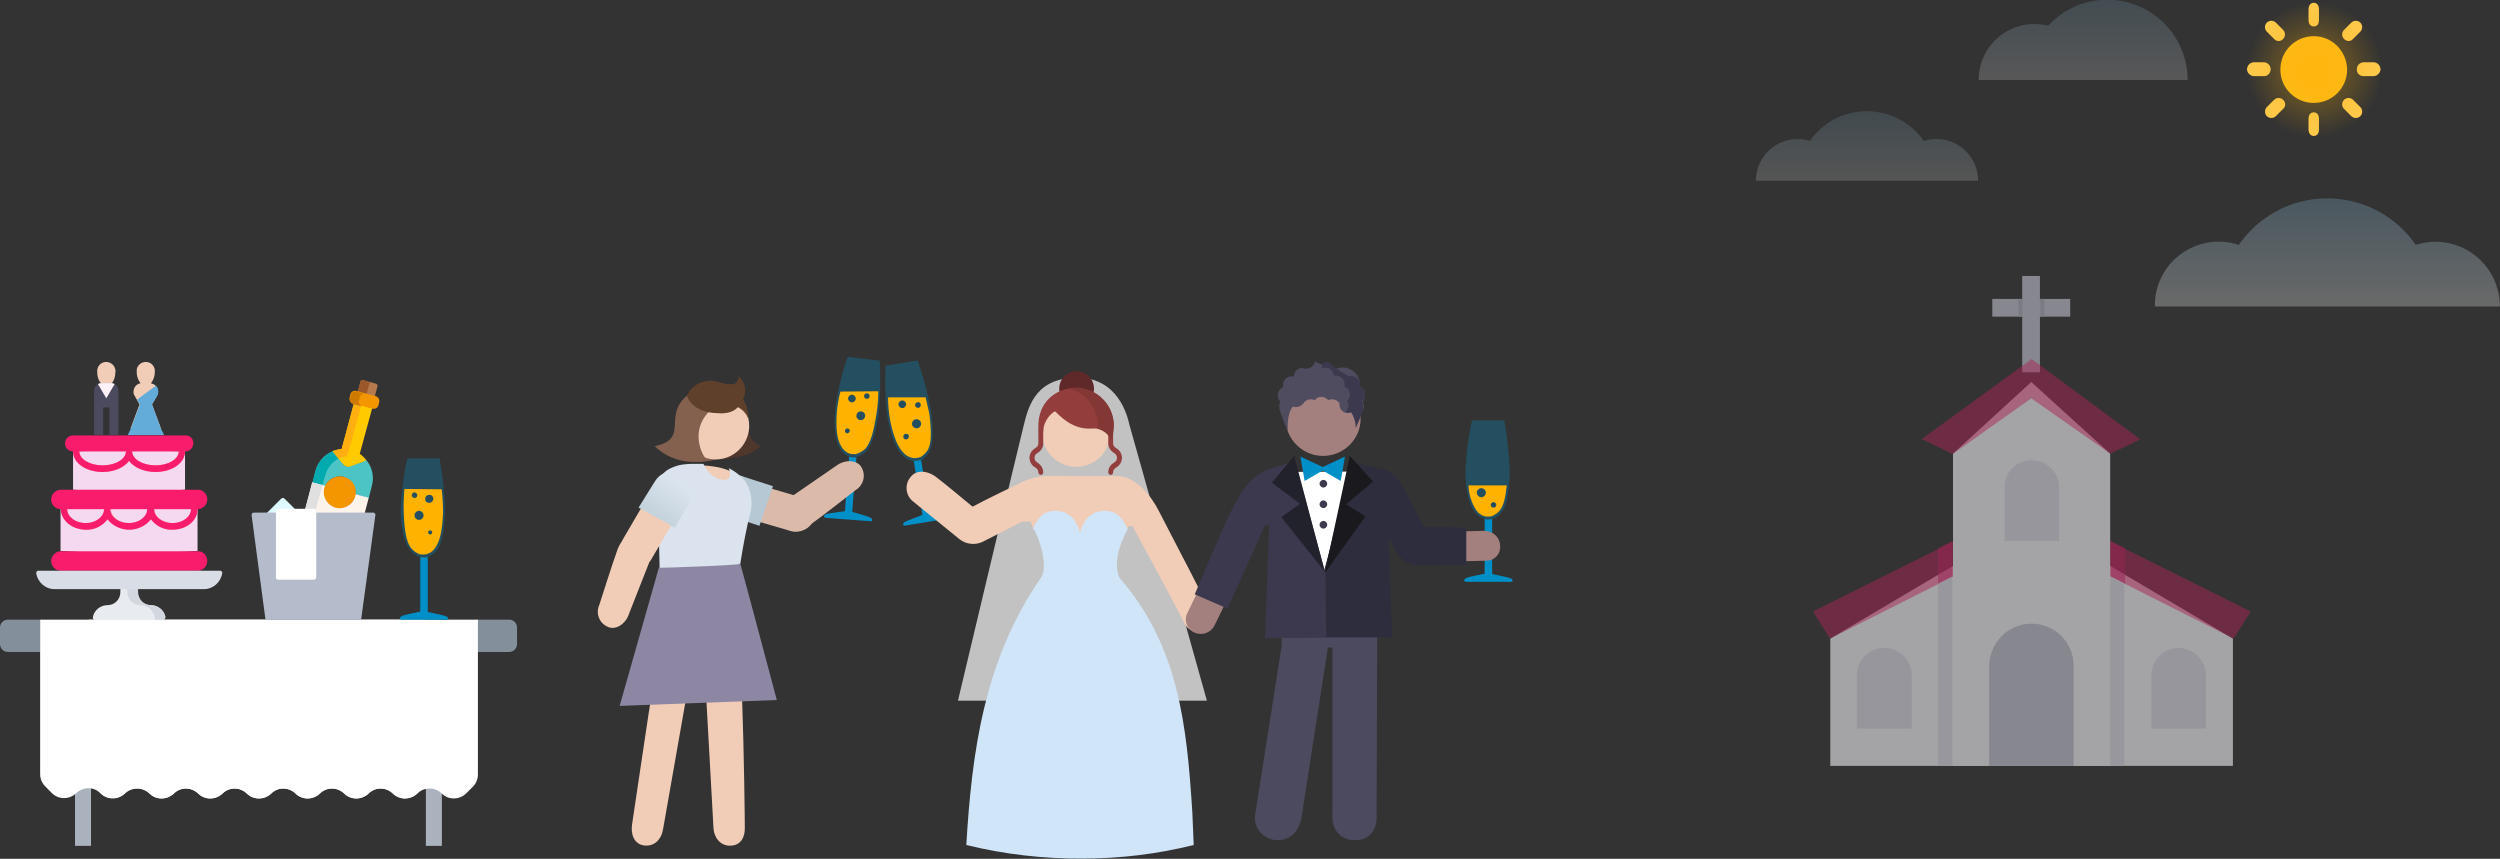 <?xml version="1.0" encoding="utf-8"?>
<!-- Generator: Adobe Illustrator 21.0.0, SVG Export Plug-In . SVG Version: 6.00 Build 0)  -->
<svg version="1.1" id="Layer_1" xmlns="http://www.w3.org/2000/svg" xmlns:xlink="http://www.w3.org/1999/xlink" x="0px" y="0px"
	 viewBox="0 0 719 247" style="enable-background:new 0 0 719 247;" xml:space="preserve">
<rect x="0" y="0" width="719" height="247" fill="#333333" stroke="none"/>
<style type="text/css">
	.st0{opacity:0.171;}
	.st1{fill:url(#Path_4742_1_);}
	.st2{opacity:0.262;}
	.st3{fill:url(#Path_4743_1_);}
	.st4{opacity:0.18;}
	.st5{fill:url(#Path_4744_1_);}
	.st6{fill:#FFBA19;}
	.st7{fill:#FFC94C;}
	.st8{opacity:0.427;fill:url(#Ellipse_1228_1_);enable-background:new    ;}
	.st9{opacity:0.59;}
	.st10{fill:#F2F2F5;}
	.st11{opacity:0.5;fill:#F91C6C;enable-background:new    ;}
	.st12{fill:#DEDCE6;}
	.st13{opacity:0.51;fill:#DD1D6B;enable-background:new    ;}
	.st14{fill:#DADAE4;}
	.st15{fill:#C0C0CE;}
	.st16{fill:#ACACBC;}
	.st17{opacity:0.3;}
	.st18{fill:#0090C8;}
	.st19{fill:#FFB200;}
	.st20{opacity:0.3;fill:#0090C8;enable-background:new    ;}
	.st21{opacity:0.7;fill:#FFFFFF;enable-background:new    ;}
	.st22{fill:#F1CDB7;}
	.st23{fill:#D0E5F7;}
	.st24{fill:#DBBAA9;}
	.st25{fill:#8D87A4;}
	.st26{fill:#4F372C;}
	.st27{fill:#84604E;}
	.st28{fill:#5F402A;}
	.st29{fill:#B6C8D3;}
	.st30{fill:#DBE4EE;}
	.st31{fill:url(#Path_26015_1_);}
	.st32{fill:#933D3D;}
	.st33{fill:#602929;}
	.st34{fill:#843836;}
	.st35{fill:#FFFFFF;}
	.st36{fill:#3C384E;}
	.st37{fill:#A3807E;}
	.st38{fill:#4C4A5E;}
	.st39{fill:#2D2D3D;}
	.st40{fill:#1A191E;}
	.st41{fill:#22222D;}
	.st42{fill:#4F4C60;}
	.st43{fill:#AAB2BD;}
	.st44{fill:#838F9B;}
	.st45{fill:#63ACD9;}
	.st46{fill:#FFF3F9;}
	.st47{fill:#E8EBF0;}
	.st48{fill:#D2D7E0;}
	.st49{fill:#F5D9F0;}
	.st50{fill:#FE99A0;}
	.st51{fill:#F91C6C;}
	.st52{fill:#D9DDE5;}
	.st53{fill:#DEF9FF;}
	.st54{fill:#4CC4C6;}
	.st55{fill:#00AAAE;}
	.st56{fill:#FCF3EB;}
	.st57{fill:#E0E0E0;}
	.st58{fill:#FFCB00;}
	.st59{fill:#FFAF10;}
	.st60{fill:#B57A4E;}
	.st61{fill:#9B5729;}
	.st62{fill:#F39600;}
	.st63{fill:#B4BCCC;}
	.st64{fill:#CE7A00;}
</style>
<g id="curelator-n1-headache-migraine-scenarios-fs" transform="translate(-244 -3140.209)">
	<g id="Group_16663" transform="translate(-36.712 -15.012)">
		<g id="Group_1990" transform="translate(893.712 3187.197)" class="st0">
			
				<linearGradient id="Path_4742_1_" gradientUnits="userSpaceOnUse" x1="-984.303" y1="461.998" x2="-984.303" y2="462.998" gradientTransform="matrix(63.863 0 0 -19.96 62784.48 9241.635)">
				<stop  offset="0" style="stop-color:#FFFFFF"/>
				<stop  offset="1" style="stop-color:#88BDDB"/>
			</linearGradient>
			<path id="Path_4742" class="st1" d="M-56.1,8c-1.2,0-2.4,0.2-3.6,0.6c-6.2-9-18.6-11.3-27.7-5.1c-2,1.4-3.7,3.1-5.1,5.1
				C-93.6,8.2-94.8,8-96,8c-6.6,0-12,5.4-12,12h63.9C-44.1,13.3-49.5,8-56.1,8z"/>
		</g>
		<g id="Group_1991" transform="translate(1008.484 3212.355)" class="st2">
			
				<linearGradient id="Path_4743_1_" gradientUnits="userSpaceOnUse" x1="-1100.572" y1="441.484" x2="-1100.572" y2="442.484" gradientTransform="matrix(99.248 0 0 -31.019 109170.812 13725.286)">
				<stop  offset="0" style="stop-color:#FFFFFF"/>
				<stop  offset="1" style="stop-color:#88BDDB"/>
			</linearGradient>
			<path id="Path_4743" class="st3" d="M-27.4,12.4c-1.9,0-3.8,0.3-5.6,0.9c-9.7-14.1-29-17.6-43-7.9c-3.1,2.1-5.7,4.8-7.9,7.9
				c-9.6-3.2-20,2-23.2,11.6c-0.7,2-1,4-0.9,6.1h99.2C-8.8,20.7-17.1,12.4-27.4,12.4z"/>
		</g>
		<g id="Group_1992" transform="translate(957.776 3155.221)" class="st4">
			
				<linearGradient id="Path_4744_1_" gradientUnits="userSpaceOnUse" x1="-1048.104" y1="495.752" x2="-1048.104" y2="496.752" gradientTransform="matrix(60.093 0 0 -23.114 62905.922 11482.137)">
				<stop  offset="0" style="stop-color:#FFFFFF"/>
				<stop  offset="1" style="stop-color:#88BDDB"/>
			</linearGradient>
			<path id="Path_4744" class="st5" d="M-108,23.1c-0.1-8.8,7-16.1,15.8-16.2c1.4,0,2.9,0.2,4.2,0.5c8.6-9.4,23.2-10,32.6-1.4
				c4.8,4.4,7.5,10.6,7.5,17H-108z"/>
		</g>
		<g id="Group_16638" transform="translate(1034.563 3155.639)">
			<g id="Group_16637" transform="translate(.483 .485)">
				<path id="Path_25977" class="st6" d="M-88.9,9.5c-5.3,0-9.6,4.3-9.6,9.6s4.3,9.6,9.6,9.6c5.3,0,9.6-4.3,9.6-9.6
					C-79.4,13.8-83.6,9.5-88.9,9.5"/>
				<path id="Path_25978" class="st7" d="M-88.9,6.7c-1,0-1.5-0.8-1.5-1.9v-3c0-1,0.5-1.9,1.5-1.9s1.5,0.8,1.5,1.9v3
					C-87.4,5.9-87.8,6.7-88.9,6.7"/>
				<path id="Path_25979" class="st7" d="M-88.9,31.4c-1,0-1.5,0.8-1.5,1.9v3c0,1,0.5,1.9,1.5,1.9s1.5-0.8,1.5-1.9v-3
					C-87.4,32.3-87.8,31.4-88.9,31.4"/>
				<path id="Path_25980" class="st7" d="M-80.2,10.3c-0.7-0.7-0.7-1.9,0-2.6c0,0,0,0,0,0l2.1-2.1c0.7-0.7,1.9-0.7,2.6,0
					c0.7,0.7,0.7,1.9,0,2.6l-2.1,2.1C-78.3,11.1-79.4,11.1-80.2,10.3"/>
				<path id="Path_25981" class="st7" d="M-97.7,27.8c-0.7-0.7-1.9-0.7-2.6,0c0,0,0,0,0,0l-2.1,2.1c-0.7,0.7-0.7,1.9,0,2.6
					c0.7,0.7,1.9,0.7,2.6,0l0,0l2.1-2.1C-96.9,29.7-96.9,28.6-97.7,27.8"/>
				<path id="Path_25982" class="st7" d="M-76.5,19c0-1.1,0.8-1.9,1.9-2h3c1.1,0.1,1.9,1,1.9,2.1c-0.1,1-0.9,1.8-1.9,1.9h-3
					C-75.7,21-76.6,20.1-76.5,19"/>
				<path id="Path_25983" class="st7" d="M-101.3,19c0-1.1-0.8-1.9-1.9-2h-3c-1.1,0.1-1.9,1-1.9,2.1c0.1,1,0.9,1.8,1.9,1.9h3
					C-102.1,21-101.3,20.1-101.3,19"/>
				<path id="Path_25984" class="st7" d="M-80.2,27.8c0.7-0.7,1.9-0.7,2.6,0l2.1,2.1c0.7,0.7,0.7,1.9,0,2.6c-0.7,0.7-1.9,0.7-2.6,0
					l0,0l-2.1-2.1C-80.9,29.7-80.9,28.6-80.2,27.8C-80.2,27.8-80.2,27.8-80.2,27.8"/>
				<path id="Path_25985" class="st7" d="M-97.7,10.3c0.7-0.7,0.7-1.9,0-2.6l-2.1-2.1c-0.7-0.7-1.9-0.7-2.6,0
					c-0.7,0.7-0.7,1.9,0,2.6l2.1,2.1C-99.6,11.1-98.4,11.1-97.7,10.3C-97.7,10.3-97.7,10.3-97.7,10.3"/>
			</g>
			
				<radialGradient id="Ellipse_1228_1_" cx="-1122.503" cy="500.439" r="0.5" gradientTransform="matrix(39.136 0 0 -39.136 43841.852 19604.732)" gradientUnits="userSpaceOnUse">
				<stop  offset="0" style="stop-color:#FFB200"/>
				<stop  offset="1" style="stop-color:#FFB200;stop-opacity:0"/>
			</radialGradient>
			<circle id="Ellipse_1228" class="st8" cx="-88.4" cy="19.6" r="19.6"/>
		</g>
		<g id="Group_16640" transform="translate(910.099 3234.59)" class="st9">
			<path id="Path_25986" class="st10" d="M12.8,104.3v36.6H-103v-36.6l35.3-20.9L-45,70l22.6,13.4l4.1,2.5L12.8,104.3z"/>
			<path id="Path_25987" class="st11" d="M-23.5,75.7l1,0.5v10.3l-3.2-1.6l-39.9,0.5l-37.5,18.9l-4.9-7.8l44.1-22L-23.5,75.7z"/>
			<path id="Path_25988" class="st11" d="M-66.6,75.7l-1,0.5v10.3l3.2-1.6l39.9,0.5l37.5,18.9l4.9-7.8l-44.1-22L-66.6,75.7z"/>
			<path id="Path_25989" class="st10" d="M-22.5,51.1l-22.7-20.6l-22.5,20.6v89.8h45.2L-22.5,51.1z"/>
			<path id="Path_25990" class="st12" d="M-18.4,88.6v52.3h-4.1V86.5L-18.4,88.6z"/>
			<path id="Path_25991" class="st13" d="M-72,78.3v10.2l4.1-2.1V76.2L-72,78.3z"/>
			<path id="Path_25992" class="st12" d="M-72,88.6v52.3h4.1V86.5L-72,88.6z"/>
			<g id="Group_16639" transform="translate(12.64 52.988)">
				<path id="Path_25993" class="st14" d="M-57.7,0c4.3,0,7.9,3.5,7.9,7.9v15.3h-15.7V7.9C-65.6,3.5-62.1,0-57.7,0L-57.7,0z"/>
				<path id="Path_25994" class="st14" d="M-15.5,54c4.3,0,7.9,3.5,7.9,7.9v15.3h-15.7V61.8C-23.3,57.5-19.8,54-15.5,54L-15.5,54z"
					/>
				<path id="Path_25995" class="st14" d="M-100.1,54c4.3,0,7.9,3.5,7.9,7.9v15.3H-108V61.8C-108,57.5-104.5,54-100.1,54L-100.1,54z
					"/>
			</g>
			<path id="Path_25996" class="st15" d="M-47.8,0h5.1v27.7h-5.1V0z"/>
			<path id="Path_25997" class="st15" d="M-34,6.6v5.1h-22.4V6.6H-34z"/>
			<path id="Path_25998" class="st16" d="M-42.6,6.6h1.2v5.1h-1.2L-42.6,6.6z"/>
			<path id="Path_25999" class="st16" d="M-48.9,6.6h1.2v5.1h-1.2V6.6z"/>
			<path id="Path_26000" class="st15" d="M-45.1,100c6.7,0,12.1,5.4,12.1,12.1v28.8h-24.3v-28.8C-57.2,105.4-51.8,100-45.1,100
				L-45.1,100z"/>
			<path id="Path_26001" class="st11" d="M-22.5,51.1l8.7-4.1l-31.3-23.1l-31.6,23l8.9,4.3l22.6-16L-22.5,51.1z"/>
			<path id="Path_26002" class="st13" d="M-18.2,78.3v10.2l-4.1-2.1V76.2L-18.2,78.3z"/>
		</g>
	</g>
	<g id="Group_16662" transform="translate(-62.892 -40.771)">
		<g id="Group_16642" transform="translate(669.494 3284.655)">
			<g id="Group_16641" class="st17">
				<path id="Path_26003" class="st18" d="M-94.8,14.7c-0.9-5-2.2-9.9-3.9-14.7l-9.2,1.5c-0.3,5.1-0.1,10.2,0.6,15.2
					c1.1,5.6,2.5,8.9,4.4,10.7c0.8,0.8,1.9,1.4,3.1,1.6l2.1-0.3c1-0.6,1.8-1.4,2.4-2.5C-94.2,24-94.1,20.4-94.8,14.7z"/>
				<path id="Path_26004" class="st18" d="M-97.7,28.6l-2.1,0.3C-99,29-98.3,28.9-97.7,28.6z"/>
			</g>
			<path id="prefix_Path_15526-3" class="st18" d="M-89.8,44.5c-0.8-0.2-4.3-0.3-5.4-0.4l-2.5-15.5c-0.7,0.2-1.4,0.3-2.1,0.3
				l2.5,15.5c-1,0.4-4.2,1.6-5,2c-0.8,0.5-0.7,1.2-0.1,1.1l12.9-2.1C-88.8,45.5-88.8,44.7-89.8,44.5L-89.8,44.5z"/>
			<path id="Path_14200" class="st19" d="M-96.4,10.6h-10.8c0,2.2,0.2,4.4,0.6,6.6c1,5,2.3,7.9,4,9.5c0.7,0.8,1.7,1.2,2.8,1.4
				c0.6,0,1.3-0.1,1.9-0.3c0.9-0.5,1.7-1.3,2.2-2.2c1-1.9,1-5.1,0.4-10.2C-95.7,13.8-96,12.2-96.4,10.6L-96.4,10.6z M-98.7,12
				c0.4-0.1,0.9,0.2,0.9,0.7c0.1,0.4-0.2,0.9-0.7,0.9h0c-0.4,0.1-0.9-0.2-0.9-0.7C-99.5,12.5-99.2,12.1-98.7,12L-98.7,12z
				 M-103.1,13.7c-0.6,0-1.1-0.5-1.1-1.1c0-0.6,0.5-1.1,1.1-1.1s1.1,0.5,1.1,1.1C-102,13.2-102.5,13.7-103.1,13.7L-103.1,13.7z
				 M-101.9,22.7c-0.4,0.1-0.9-0.2-0.9-0.7c-0.1-0.4,0.2-0.9,0.7-0.9c0.4-0.1,0.9,0.2,0.9,0.7v0C-101.2,22.2-101.5,22.6-101.9,22.7
				L-101.9,22.7z M-98.8,19.5L-98.8,19.5c-0.7,0.1-1.4-0.4-1.5-1.1c-0.1-0.7,0.4-1.4,1.1-1.5c0.7-0.1,1.4,0.4,1.5,1.1v0
				C-97.6,18.7-98.1,19.4-98.8,19.5L-98.8,19.5z"/>
		</g>
		<path id="Path_26005" class="st20" d="M553,3312.5c1.1-0.3,2.2-0.9,3-1.7c1.6-1.8,2.7-5.2,3.6-10.9c0.5-5.1,0.6-10.1,0.3-15.2
			l-9.2-1.1c-1.7,4.8-2.9,9.8-3.6,14.8c-0.4,5.7,0,9.2,1.3,11.5c0.6,1,1.5,1.9,2.5,2.3L553,3312.5"/>
		<path id="prefix_Path_15526" class="st18" d="M557.1,3329.8c-0.7-0.4-4.1-1.3-5.1-1.6l1.2-15.7c-0.4,0-0.7,0-1.1,0
			c-0.3,0-0.7-0.1-1-0.2l-1.2,15.7c-1,0.1-4.5,0.6-5.3,0.8c-0.9,0.3-0.9,1-0.3,1.1l13,1C557.9,3331,558,3330.2,557.1,3329.8
			L557.1,3329.8z"/>
		<path id="Path_14197" class="st21" d="M582.4,3382.5H654c0,0-21.9-78.1-22.3-79.4c-0.5-2.2-3.1-13.8-15.5-13.5
			s-13.8,9.6-15.1,14.6C600.2,3307.6,582.4,3382.5,582.4,3382.5"/>
		<path id="Path_14199" class="st22" d="M655.2,3357.5c-0.5-1.7-9.3-18.5-15.1-29.7c-2.3-4.5-6.7-9.9-12-9.9H618v0h-2.5l0,0
			c0,0-6.1-0.1-8.2,0c-2.5,0.2-5,0.9-7.2,2.1c-2.1,1-9.6,4.6-13.5,6.7c-3.2-2.7-8.6-7.1-10.7-8.7c-1.6-1.2-5.3-2.5-7.3,0.4
			c-1.6,2.1-1.2,5.2,0.9,6.8l13.4,10.9c1.8,1.4,4.3,1.7,6.4,0.8l11.6-5.9h2.4l1,2.4l0.6-0.4l6,7.2l-7.6,41.9h0.7l0,37
			c0.2,2.8,2.5,4.9,5.3,4.7c2.5-0.1,4.6-2.2,4.7-4.7v-37h4.5v37c0.1,2.8,2.4,4.9,5.2,4.8c2.6-0.1,4.7-2.2,4.8-4.8c0-2.2,0-20.2,0-37
			h4.5l-0.8-8.8l-3.1-14.1l-3.6-18.3l5.5-7.6l0.5-1h1.1c0,0,12.9,23.7,14.7,27.5c0.8,2.1,3,3.3,5.2,2.8c2.1-0.6,3.3-2.9,2.7-5
			L655.2,3357.5L655.2,3357.5z"/>
		<path id="Path_14201" class="st19" d="M548.6,3293.6c-0.5,1.8-0.8,3.7-1,5.5c-0.4,5.1,0,8.2,1.2,10.2c0.5,0.9,1.3,1.7,2.3,2.1
			c0.6,0.2,1.2,0.2,1.9,0.2c1-0.3,1.9-0.8,2.7-1.5c1.5-1.6,2.4-4.7,3.2-9.7c0.4-2.3,0.6-4.6,0.6-6.9L548.6,3293.6z M550.6,3305.6
			c-0.4,0-0.7-0.3-0.7-0.7c0-0.4,0.3-0.7,0.7-0.7s0.7,0.3,0.7,0.7C551.2,3305.3,550.9,3305.6,550.6,3305.6L550.6,3305.6z
			 M551.9,3296.7L551.9,3296.7c-0.6,0-1.1-0.5-1.1-1.1c0-0.6,0.5-1.1,1.1-1.1c0.6,0,1.1,0.5,1.1,1.1
			C553,3296.2,552.5,3296.7,551.9,3296.7L551.9,3296.7z M555.7,3300.7c-0.1,0.7-0.7,1.2-1.4,1.1h0c-0.7-0.1-1.2-0.7-1.1-1.4
			c0.1-0.7,0.7-1.2,1.4-1.1C555.3,3299.4,555.8,3300,555.7,3300.7L555.7,3300.7z M556.2,3295.7L556.2,3295.7c-0.4,0-0.8-0.3-0.8-0.8
			c0-0.4,0.3-0.8,0.8-0.8c0.4,0,0.8,0.3,0.8,0.8C557,3295.4,556.6,3295.7,556.2,3295.7z"/>
		<path id="Path_14221" class="st23" d="M606.3,3347.1c2.2-3.1-0.6-12-2.3-14.2c1.3-2.6,2.6-5,6.5-5c4.1,0,6.2,3.1,7,6.3
			c0.8-3.2,2.9-6.3,7-6.3c4.1,0,5.5,2.7,6.7,5.3c0,0-5,8.5-2.3,14c17,19.6,19.3,42.3,20.9,67.3c0.1,2.2,0.3,7.3,0.4,9.5
			c-10.4,2.6-21.1,3.9-31.8,3.9c-11.3,0.1-22.6-1.2-33.6-3.9C586.4,3397.5,589.8,3370.9,606.3,3347.1"/>
		<path id="Path_7488" class="st24" d="M520.9,3319.2l16.7,4.9c2.3,1,4.5,2,3.5,5.7c-0.8,3.6-4.7,4.5-6.4,4
			c-4-1.2-16.3-4.7-16.3-4.7c-2.4-0.9-5.4-2.7-4.3-6.3c0.7-2.8,3.6-4.5,6.4-3.7c0.2,0.1,0.4,0.1,0.7,0.2L520.9,3319.2z"/>
		<path id="Path_6197" class="st22" d="M494.2,3381.5c-0.1-0.2-5,33.3-5.5,36.4s0.6,5.7,3.2,6.2c3.1,0.5,5.2-1.6,5.7-4.7l6.7-38.1
			L494.2,3381.5z"/>
		<path id="Path_6198" class="st22" d="M520.3,3381.2c0.6,17,0.8,35.5,0.8,37.7c0.1,2.8-1.1,5.2-4.1,5.3c-2.9,0.1-4.7-2.3-4.9-4.9
			c-0.5-9.5-2.1-37.8-2.1-37.8L520.3,3381.2z"/>
		<path id="Path_26006" class="st25" d="M496.4,3344.2l23.4-1.1c2,7.2,10.5,39.2,10.5,39.2l-45.2,1.7L496.4,3344.2z"/>
		<path id="Path_26007" class="st26" d="M517.7,3298.7c-0.7-0.2-3.2,0.5-5,1.8c-1.1,0.8-7,10-3.3,12c2.6,1.4,8.8,0.1,10.5-0.3
			c3.7-0.7,5.7-2.9,5.7-3.1c0,0-1.1,0.1-2.7-2.1c-1.3-1.8-0.6-5.8-2-8.8C520.1,3296.5,517.7,3298.7,517.7,3298.7z"/>
		<path id="Path_26008" class="st27" d="M509.8,3300.7c-1.1-0.6-2.1-1.4-2.8-2.4c-1.1-1.8-1.9-3.8-2.4-3.6c-1.1,0.8-2,1.9-2.6,3.1
			c-1.7,3.5-0.3,6.5-1.9,8.9c-1.5,2.2-4.9,2.5-4.9,2.6c2.5,2.5,5.8,4,9.3,4.4c2.8,0.3,5.7,0.1,8.4-0.6c0.8-0.2,1.6-0.5,2.4-1
			C518.7,3309.4,511.1,3301.3,509.8,3300.7z"/>
		<path id="Path_14576" class="st22" d="M515.8,3312.6c5-1.7,7.7-7.1,6.1-12.1c-1.7-5-7.1-7.7-12.1-6.1c-5,1.7-7.7,7.1-6.1,12.1
			C505.3,3311.6,510.8,3314.3,515.8,3312.6C515.8,3312.6,515.8,3312.6,515.8,3312.6z"/>
		<path id="Path_26009" class="st27" d="M512.3,3297.3c-1.1,1.5-6.6,3.4-7.5,7.1c-0.4,1.8-1,3-1.7,2.1s-1.5-1.9-1.4-5.2
			c-0.1-4,2.6-7.5,6.4-8.6c0.9-0.2,1.9-0.3,2.9-0.1c1.2-0.5,2.4-0.7,3.7-0.7c2.7,0.4,5.1,2.1,6.2,4.7c0.7,1.5,1.1,3.2,1.2,4.9
			c0,0-0.6-2.9-4.9-4.2C515.6,3296.6,513.9,3296.7,512.3,3297.3L512.3,3297.3z"/>
		<path id="Path_26010" class="st27" d="M514,3296.1c-0.1-0.9-0.6-1.8-1.3-2.4c-0.8-2.1-2-2.5-2.1-2.4c-0.1,0.1-1.4-0.1-3.8,1.8
			c-1.3,1-2.3,2.3-3,3.8c-2,2.6-2.4,6.1-1.2,9.2c0.4,0.9,0.9,1.8,1.5,2.6c0.3,0.5,0.6,0.9,1,1.3c1.1,1,2.3,1.8,3.6,2.3
			c0.9,0.4,1.3,0.4,1.2,0.4c-0.5-0.2-1.4-1.8-1.8-3.7c-0.7-2.8-0.2-5.8,1.5-8.2C511.4,3298.1,514.3,3297.3,514,3296.1L514,3296.1z"
			/>
		<path id="Path_26011" class="st28" d="M522.2,3301.5c0,0-0.3-2.4-0.5-3c-0.2-0.9-0.6-1.8-1.1-2.7c1.2-2.3,0.6-5.1-1.4-6.7
			c0,0,0.6,1.1-1.1,2.3c-3.6,0.5-4.8-1.4-8.2-0.8c-2.4,0.4-4.4,1.9-5.4,4.1l0,0c0,0,0,0,0,0.1c0,0.2,0,0.3,0.1,0.4
			c0.5,1.2,2.4,4.4,8.5,4.6c0,0,0.1,0,0.1,0c2,0.2,4.4-0.1,5.8-1.6c0.1-0.1,0.1-0.2,0.2-0.2C520.6,3298.7,521.7,3300,522.2,3301.5
			L522.2,3301.5z"/>
		<path id="Path_26012" class="st29" d="M525.3,3332.2c1.2-3.6,3-8.5,3.9-11.4l-8.7-2.8l0.4,0.1c-3-1.3-6.5,0-7.9,3
			c-0.1,0.3-0.2,0.5-0.3,0.8c-1.4,3.5,2.4,6.5,5.1,7.6C517.9,3329.6,520.9,3330.8,525.3,3332.2z"/>
		<path id="Path_26013" class="st22" d="M516.8,3322.2c0-0.2,0.9-5.4,0.9-5.4c-1.3-0.6-2.7-1.1-4.1-1.4c-2-0.4-4.1-0.6-6.1-0.6
			l3.1,5.4l4.9,2.2L516.8,3322.2z"/>
		<path id="Path_26014" class="st30" d="M519.8,3343.1c0.8-5.1,1.8-10.5,3.1-15.5c0.5-3.4-0.3-7.4-3.2-9.8c-1-0.9-2.1-1.6-3.2-2.2
			c0,0,1.4,3.5-1.5,3.4c-3.9-0.1-5.8-4.6-5.8-4.6c-1.7,0-5.5-0.2-7.8,0.6c-4.8,1.6-4.9,3.7-5.1,7.9c-0.2,3.8,0.3,21.4,0.3,21.4
			S519.7,3343.6,519.8,3343.1z"/>
		<g id="Group_16644" transform="translate(587.045 3316.568)">
			<path id="Path_7488-2" class="st22" d="M-92.4,4.8l-8.6,14.7c-0.9,2.3-2.1,4.9,1.1,6.8c3,2.1,6.6,0.2,7.1-1.1
				c2.1-3.5,8.8-15,8.8-15c1.1-2.2,2-5.6-1.2-7.4c-2.4-1.5-5.6-0.8-7.1,1.6c-0.1,0.2-0.2,0.4-0.3,0.6L-92.4,4.8z"/>
			
				<linearGradient id="Path_26015_1_" gradientUnits="userSpaceOnUse" x1="-637.723" y1="356.149" x2="-638.121" y2="355.554" gradientTransform="matrix(15.163 0 0 -16.189 9584.944 5768.872)">
				<stop  offset="0" style="stop-color:#DBE4EE"/>
				<stop  offset="1" style="stop-color:#C5D3DD"/>
			</linearGradient>
			<path id="Path_26015" class="st31" d="M-86.1,16.2c-3.2-1.9-7.8-4.3-10.4-5.8l4.6-7.4l-0.2,0.4c1.6-3.1,4.8-4.3,7.9-2.4
				c3.7,2.2,3.1,6.3,1.8,8.8C-82.4,9.7-83.8,12.5-86.1,16.2L-86.1,16.2z"/>
			<path id="Path_7489" class="st22" d="M-93.1,25.3c1.2-3.2,0.1-6.1-2.7-7.1c-3.8-1.4-5.9,2.1-6.7,4.1c-1.4,3.8-5.3,16.1-5.3,16.1
				c-1.1,2.4,0,5.3,2.5,6.3c0.1,0,0.1,0.1,0.2,0.1c2.2,0.8,5-1,5.9-4L-93.1,25.3z"/>
		</g>
		<path id="Path_7489-2" class="st24" d="M533.5,3324.5c-2.8,2-3.6,4.9-1.8,7.3c2.3,3.3,6.1,1.6,7.8,0.4
			c3.3-2.3,13.5-10.3,13.5-10.3c2.3-1.4,3-4.4,1.6-6.6c0-0.1-0.1-0.1-0.1-0.2c-1.4-1.9-4.7-2-7.2-0.1L533.5,3324.5z"/>
		<g id="Group_16646" transform="translate(711.023 3287.749)">
			<path id="Path_14198" class="st22" d="M-94.6,27.5c5.4,0,9.8-4.4,9.8-9.8c0,0,0,0,0,0c0-5.4-4.4-9.8-9.8-9.8c0,0,0,0,0,0
				c-5.4,0-9.8,4.4-9.8,9.8c0,0,0,0,0,0C-104.4,23.1-100,27.5-94.6,27.5C-94.6,27.5-94.6,27.5-94.6,27.5L-94.6,27.5z"/>
			<g id="Group_16645">
				<path id="Path_26016" class="st32" d="M-104.8,29.8c0.4,0,0.7-0.3,0.7-0.7l0,0c0-1.1-0.6-2.1-1.5-2.7c-0.6-0.4-1-0.7-1-1.5
					s0.4-1.1,1-1.5c1-0.6,1.5-1.6,1.5-2.7v-3.9c0-0.4-0.3-0.7-0.7-0.7s-0.7,0.3-0.7,0.7v3.9c0,0.8-0.4,1.1-1,1.5
					c-1.5,0.9-2,2.8-1.1,4.3c0.3,0.5,0.7,0.9,1.1,1.1c0.6,0.4,1,0.7,1,1.5C-105.5,29.4-105.2,29.8-104.8,29.8
					C-104.8,29.8-104.8,29.8-104.8,29.8L-104.8,29.8z"/>
				<path id="Path_26017" class="st32" d="M-84.7,29.8c0.4,0,0.7-0.3,0.7-0.7l0,0c0-0.8,0.4-1.1,1-1.5c1.5-0.9,2-2.8,1.1-4.3
					c-0.3-0.5-0.7-0.9-1.1-1.1c-0.6-0.4-1-0.7-1-1.5v-3.9c0-0.4-0.3-0.7-0.7-0.7s-0.7,0.3-0.7,0.7v3.9c0,1.1,0.6,2.1,1.5,2.7
					c0.6,0.4,1,0.7,1,1.5s-0.4,1.1-1,1.5c-1,0.6-1.5,1.6-1.5,2.7C-85.4,29.4-85.1,29.8-84.7,29.8C-84.7,29.8-84.7,29.8-84.7,29.8
					L-84.7,29.8z"/>
				<circle id="Ellipse_1267" class="st33" cx="-94.5" cy="5" r="5"/>
				<path id="Path_26018" class="st32" d="M-84.5,17.2l0.7-1.3c0.1-6.1-4.8-11.1-10.9-11.1c-6,0-10.9,4.3-10.8,11.1
					c0,0,0.1,1.2,0.2,1.5c0.1,0.6,0.6,2.1,0.9,2.1c0.1-1.2,0.3-2.4,0.5-3.7c0.5-1.7,1.5-3.2,3-4.2c0.4-0.2,0.7,0.5,1.1,0.8
					c2,1.8,4.7,4.1,8.9,4.1c1.6,0,4.4-0.3,6.4,1.3C-84.1,18.2-84.5,17.5-84.5,17.2L-84.5,17.2z"/>
				<path id="Path_26019" class="st34" d="M-94.7,4.7c-0.8,0-1.5,0.1-2.3,0.2c5.1,1.2,8.7,5.7,8.6,10.9V16c0,0.3-0.1,0.5-0.4,0.5
					c0,0,3.1,0.5,4,3.1c0.2,0.6,1-1.6,1-3.7c0.1-6.1-4.8-11.1-10.9-11.2C-94.6,4.7-94.6,4.7-94.7,4.7L-94.7,4.7z"/>
			</g>
		</g>
		<g id="Group_16648" transform="translate(835.925 3301.881)">
			<g id="Group_16647">
				<path id="prefix_Path_15525-2" class="st20" d="M-94.7,45.4c-0.8-0.3-4.2-1-5.2-1.2V28.4c1.1-0.4,2.1-1.1,2.8-2
					c1.4-2,2-5.5,2.3-11.2C-95,10.1-95.5,5-96.4,0h-9.3c-1.1,5-1.7,10-1.9,15.1c0.2,5.7,1.1,9.1,2.7,11.2c0.7,1,1.7,1.7,2.8,2v15.8
					c-1,0.2-4.5,0.9-5.2,1.2c-0.9,0.4-0.9,1.1-0.2,1.1h13C-93.9,46.5-93.8,45.7-94.7,45.4"/>
				<path id="Path_14202" class="st19" d="M-106.7,18.7c0.1,2.5,0.8,4.9,2.2,7.1c0.6,0.9,1.5,1.5,2.5,1.8c0.6,0.1,1.3,0.1,1.9,0
					c1-0.4,1.8-1,2.5-1.8c1-1.4,1.6-3.7,1.9-7.1L-106.7,18.7z M-101.7,20.8c0,0.7-0.6,1.3-1.3,1.3h0c-0.7,0-1.3-0.6-1.3-1.3
					s0.6-1.3,1.3-1.3C-102.3,19.5-101.7,20.1-101.7,20.8L-101.7,20.8L-101.7,20.8L-101.7,20.8z M-99.5,25.1c-0.5,0-0.8-0.4-0.8-0.8
					s0.4-0.8,0.8-0.8c0.4,0,0.8,0.4,0.8,0.8C-98.7,24.7-99,25.1-99.5,25.1C-99.5,25.1-99.5,25.1-99.5,25.1z"/>
			</g>
			<path id="prefix_Path_15526-2" class="st18" d="M-94.7,45.4c-0.8-0.3-4.2-1-5.2-1.2V28.4c-0.4,0.1-0.7,0.1-1.1,0.1
				c-0.3,0-0.7,0-1-0.1v15.7c-1,0.2-4.5,0.9-5.2,1.2c-0.9,0.4-0.9,1.1-0.2,1.1h13C-93.9,46.5-93.8,45.7-94.7,45.4L-94.7,45.4z"/>
		</g>
		<path id="Fill_18" class="st35" d="M678.9,3316.7l16.8-0.1l-8,28.5L678.9,3316.7z"/>
		<path id="Fill_20" class="st18" d="M692.5,3319.3l-5.2-3l-5.2,3l-1.2-7l6.4,3l6.4-3L692.5,3319.3z"/>
		<path id="Fill_22" class="st36" d="M687.5,3321.2c0.6,0,1.1-0.5,1.1-1.1c0-0.6-0.5-1.1-1.1-1.1c-0.6,0-1.1,0.5-1.1,1.1
			C686.4,3320.7,686.9,3321.2,687.5,3321.2C687.5,3321.2,687.5,3321.2,687.5,3321.2"/>
		<path id="Fill_24" class="st36" d="M687.5,3327.1c0.6,0,1.1-0.5,1.1-1.1c0-0.6-0.5-1.1-1.1-1.1c-0.6,0-1.1,0.5-1.1,1.1
			C686.4,3326.6,686.9,3327.1,687.5,3327.1C687.5,3327.1,687.5,3327.1,687.5,3327.1"/>
		<path id="Fill_26" class="st36" d="M687.5,3333c0.6,0,1.1-0.5,1.1-1.1c0-0.6-0.5-1.1-1.1-1.1c-0.6,0-1.1,0.5-1.1,1.1
			C686.4,3332.5,686.9,3333,687.5,3333C687.5,3333,687.5,3333,687.5,3333"/>
		<path id="Path_14511" class="st37" d="M687.4,3312.1c-6,0-10.8-4.9-10.8-10.8c0-6,4.9-10.8,10.8-10.8c6,0,10.8,4.9,10.8,10.8
			C698.3,3307.2,693.4,3312.1,687.4,3312.1L687.4,3312.1z"/>
		<path id="Path_26020" class="st38" d="M703,3353.8h-27.5v12.9l-7.6,48.4c-0.5,3.2,1.2,6.7,5.7,7.5c0.1,0,0.2,0,0.2,0
			c3.5,0.2,6.4-1.7,7.4-6.4v-0.1l7.6-48.9h1.3v48.4c-0.2,3.4,1.9,7,6.3,7c0.2,0,0.4,0,0.6,0c3.9,0,5.9-3.4,5.8-6.6
			c0-0.1,0-0.3,0-0.4L703,3353.8z"/>
		<g id="Group_1319" transform="translate(831.932 3333.648)">
			<path id="Path_6311" class="st37" d="M-93.6,4.9c0-0.2,0-0.5,0-0.7c-0.1-2.3-2-4.1-4.3-4.2c0,0-8.1,0.2-10.1,0.2l0.1,8.6
				l10.1-0.2C-95.6,8.7-93.7,7.1-93.6,4.9z"/>
		</g>
		<g id="Group_1319-2" transform="translate(755.951 3348.033)">
			<path id="Path_6311-2" class="st37" d="M-106.1,14.6c0.2,0.1,0.4,0.2,0.6,0.3c2.1,0.9,4.6,0.1,5.7-2c0,0,3.6-7.3,4.4-9.1
				l-7.7-3.8l-4.4,9.1C-108.6,11-107.9,13.4-106.1,14.6L-106.1,14.6z"/>
		</g>
		<path id="Path_26021" class="st39" d="M728.6,3332.7c-3.4,0-8.7-0.1-12.2-0.1c-1.8-3.5-5-9.7-6.4-12.3c-0.8-1.4-1.9-2.6-3.3-3.5
			c-1.2-0.6-2.4-1-3.7-1.2c-0.1,0-0.2,0-0.2,0l0,0l-7.4-1.9l-7.5,31.2v19.4h19.4l-1.1-28.7l2.3,4.1c0.2,0.4,0.5,0.8,0.8,1.2
			c1.2,1.5,2.9,2.4,4.8,2.6l14.5-0.1L728.6,3332.7z"/>
		<path id="Path_26022" class="st40" d="M695.1,3312.1l6.7,7.4l-7.8,6.5l5.6,3.5l-11.7,16.3L695.1,3312.1z"/>
		<path id="Path_26023" class="st36" d="M688.3,3364.4l-0.2-18.5l-8.8-32.3l-6.1,1.9v0c-5.5,1.2-8.9,5.5-12.6,13.2
			c-2.3,4.8-7.2,16.4-10.1,23.2l9.4,4.1c4.3-9.4,10.8-24,10.8-24h1.2l0,0.2l-1.2,32.3L688.3,3364.4z"/>
		<path id="Path_26024" class="st41" d="M679.1,3312.1l-6.4,7.7l8.1,6.1l-5.4,3.8l12.5,15.7L679.1,3312.1z"/>
		<path id="Path_26025" class="st42" d="M699.5,3294.5c0-1-0.6-2-1.6-2.3c0.4-2.7-1.5-5.1-4.2-5.5c-0.8-0.1-1.6,0-2.4,0.3
			c-2.1-0.3-4.2-1-6.2-2c-0.3,1.3-1.6,2.2-2.9,2c-0.2,0-0.5-0.1-0.7-0.2c-1.4,0-2.5,1.1-2.5,2.5c-0.2,0-0.4-0.1-0.6-0.1
			c-1.4,0-2.5,1.1-2.5,2.5c0,0.2,0,0.4,0.1,0.6c-1.3,0.5-1.9,1.9-1.5,3.2c0.1,0.4,0.4,0.7,0.7,1c-0.3,0.4-0.4,0.9-0.4,1.4v0
			c0,0.5,0.1,1,0.3,1.5c0.3,1,0.9,2.5,1.2,3.3c0.3,0.8,0.7,1.5,1,2.2c-0.2-1.7,0-5.7,1.5-7c0.4,0.2,0.9,0.2,1.3,0.1
			c1.2-0.3,1.7-1,1.7-1.1h0c0.7-1,2.1-1.4,3.2-0.8c0.8-1.1,2.4-1.3,3.5-0.4c0.2,0.1,0.3,0.3,0.4,0.4c1.1-0.6,2.5-0.2,3.2,0.8h0
			c0,0.1,0,0.3,0,0.4c0,1.4,1.1,2.5,2.5,2.5c0.7,0,1.4-0.3,1.8-0.8v1.4h1.6l0.8-1.2c0.2-0.4,0.3-0.8,0.4-1.2v0c0-0.5-0.2-1-0.4-1.4
			C699.2,3295.9,699.5,3295.3,699.5,3294.5L699.5,3294.5z"/>
		<path id="Path_26026" class="st36" d="M699.5,3294.5c0-1-0.6-2-1.6-2.3c0.3-1.3-0.5-2.7-1.8-3c-0.2-0.1-0.4-0.1-0.6-0.1
			c-0.2,0-0.4,0-0.6,0.1c-2.2-1.1-4.3-2.5-6.1-4.2c-0.6,0-1.2,0.2-1.6,0.6c0,0.5,0,1-0.3,1.4c1.2-0.6,2.7-0.2,3.3,1
			c0.2,0.3,0.3,0.7,0.3,1.1c0.2,0,0.4-0.1,0.6-0.1c1.4,0,2.5,1.1,2.5,2.5c0,0.2,0,0.4-0.1,0.6c1.3,0.5,1.9,1.9,1.5,3.2
			c-0.1,0.4-0.4,0.7-0.7,1c0.3,0.4,0.4,0.9,0.4,1.4v0c0,0.4-0.1,0.8-0.4,1.2l-0.4,0.6c0.5,0.1,1,0.1,1.5-0.1c0.9,1.4,1.4,3,1.4,4.7
			c0.3-0.7,0.7-1.5,1-2.3c0.4-0.9,0.7-1.9,1-2.9c0.1-0.4,0.1-0.8,0.1-1.2v0c0-0.5-0.2-1-0.4-1.4
			C699.2,3295.9,699.5,3295.3,699.5,3294.5L699.5,3294.5z"/>
		<g id="Group_16650" transform="translate(436.47 3403.349)">
			<g id="Group_16649">
				<path id="Path_26027" class="st43" d="M-108,0h4.6v20.9h-4.6V0z"/>
			</g>
			<path id="Path_26028" class="st43" d="M-7.1,0h4.6v20.9h-4.6V0z"/>
		</g>
		<g id="Group_16651" transform="translate(414.892 3359.188)">
			<path id="Path_26029" class="st44" d="M-105.7,0h9.3v9.3h-9.3c-1.3,0-2.3-1-2.3-2.3V2.3C-108,1-107,0-105.7,0L-105.7,0z"/>
			<path id="Path_26030" class="st44" d="M38.4,9.3h-9.3V0h9.3c1.3,0,2.3,1,2.3,2.3V7C40.7,8.3,39.7,9.3,38.4,9.3
				C38.4,9.3,38.4,9.3,38.4,9.3z"/>
		</g>
		<g id="Group_16652" transform="translate(426.438 3359.188)">
			<path id="Path_26031" class="st35" d="M-90.6,50c1.9,1.9,5,1.9,7,0c0,0,0,0,0,0c1.9-1.9,5-1.9,7,0c0,0,0,0,0,0c1.9,1.9,5,1.9,7,0
				c0,0,0,0,0,0c1.9-1.9,5-1.9,7,0c0,0,0,0,0,0c1.9,1.9,5,1.9,7,0c0,0,0,0,0,0c1.9-1.9,5-1.9,7,0c0,0,0,0,0,0c1.9,1.9,5,1.9,7,0
				c0,0,0,0,0,0c1.9-1.9,5-1.9,7,0c0,0,0,0,0,0c1.9,1.9,5,1.9,7,0c0,0,0,0,0,0c1.9-1.9,5-1.9,7,0c0,0,0,0,0,0c1.9,1.9,5,1.9,7,0
				c0,0,0,0,0,0c1.9-1.9,5-1.9,7,0c0,0,0,0,0,0c1.9,1.9,5,1.9,7,0c0,0,0,0,0,0l2-2C3,47,3.6,45.8,3.6,44.4V0H-108v44.4
				c0,1.3,0.5,2.6,1.4,3.5l2,2c1.9,1.9,5,1.9,7,0c0,0,0,0,0,0C-95.6,48-92.5,48-90.6,50C-90.6,50-90.6,50-90.6,50L-90.6,50z"/>
			<path id="Path_26032" class="st35" d="M-76.5,50c1.9,1.9,5,1.9,7,0c0,0,0,0,0,0c1.9-1.9,5-1.9,7,0c0,0,0,0,0,0c1.9,1.9,5,1.9,7,0
				c0,0,0,0,0,0c1.9-1.9,5-1.9,7,0c0,0,0,0,0,0c1.9,1.9,5,1.9,7,0c0,0,0,0,0,0c1.9-1.9,5-1.9,7,0c0,0,0,0,0,0c1.9,1.9,5,1.9,7,0
				c0,0,0,0,0,0c1.9-1.9,5-1.9,7,0c0,0,0,0,0,0c1.9,1.9,5,1.9,7,0c0,0,0,0,0,0c1.9-1.9,5-1.9,7,0c0,0,0,0,0,0c1.9,1.9,5,1.9,7,0
				c0,0,0,0,0,0c1.9-1.9,5-1.9,7,0c0,0,0,0,0,0c1.9,1.9,5,1.9,7,0c0,0,0,0,0,0l2-2c0.9-0.9,1.4-2.2,1.4-3.5V0H-94v44.4
				c0,1.3,0.5,2.6,1.4,3.5l2,2c1.9,1.9,5,1.9,7,0c0,0,0,0,0,0C-81.6,48.1-78.4,48.1-76.5,50C-76.5,50-76.5,50-76.5,50L-76.5,50z"/>
		</g>
		<g id="Group_16658" transform="translate(425.304 3285.001)">
			<g id="Group_16656" transform="translate(16.658)">
				<g id="Group_16653" transform="translate(9.648)">
					<path id="Path_26033" class="st22" d="M-98.4,19.3l-2.6-7l1.4-2.5c0.7-1.2,0.3-2.6-0.9-3.3c-0.2-0.1-0.5-0.2-0.8-0.3
						c0.7-0.9,1.1-2,1.1-3.1c0.2-1.5-0.8-2.8-2.2-3c-1.5-0.2-2.8,0.8-3,2.2c0,0.3,0,0.5,0,0.8c0,1.1,0.4,2.2,1.1,3.1
						c-1.3,0.2-2.2,1.5-2,2.8c0,0.3,0.1,0.5,0.3,0.8l1.4,2.5l-2.6,7H-98.4z"/>
					<path id="Path_26034" class="st45" d="M-99.5,9.8c0.5-0.9,0.4-2.1-0.4-2.9l-5.4,4l0.8,1.4l-2.6,7l-0.9,1.8h10.5l-0.9-1.8
						l-2.6-7L-99.5,9.8z"/>
				</g>
				<g id="Group_16655">
					<path id="Path_26035" class="st22" d="M-101.9,3.1c0,2.2-1.2,3.9-2.6,3.9s-2.6-1.8-2.6-3.9c-0.2-1.5,0.8-2.8,2.2-3
						s2.8,0.8,3,2.2C-101.8,2.5-101.8,2.8-101.9,3.1z"/>
					<g id="Group_16654" transform="translate(0 6.14)">
						<path id="Path_26036" class="st38" d="M-103.2,0h-2.6c-1.2,0-2.2,1-2.2,2.2c0,0,0,0,0,0v12.7h2.6V7h1.8v7.9h2.6V2.2
							C-101,1-102,0-103.2,0z"/>
						<path id="Path_26037" class="st46" d="M-104.5,4.4l2.4-4.1c-0.3-0.2-0.7-0.3-1.1-0.3h-2.6c-0.4,0-0.8,0.1-1.1,0.3L-104.5,4.4z
							"/>
					</g>
				</g>
			</g>
			<g id="Group_16657" transform="translate(0 21.119)">
				<path id="Path_26038" class="st47" d="M-71.6,53.2h-19.4c-0.4,0-0.7-0.3-0.7-0.7c0-0.1,0-0.1,0-0.2c0.4-2,2.2-3.4,4.2-3.4
					c2.1,0,3.7-1.7,3.7-3.7v-0.9l2.5-0.6l2.5,0.6v0.8c0,2.1,1.6,3.8,3.7,3.8c2,0,3.8,1.4,4.2,3.4c0.1,0.4-0.2,0.8-0.6,0.9
					C-71.5,53.2-71.5,53.2-71.6,53.2L-71.6,53.2z"/>
				<path id="Path_26039" class="st48" d="M-70.8,52.3c-0.4-2-2.2-3.4-4.2-3.4c-2.1,0-3.7-1.7-3.7-3.8v-0.8l-1.7-0.4l-1.4,0.4v0.8
					c0,2.1,1.6,3.8,3.7,3.8c2.4,0,4.3,1.9,4.3,4.2c0,0,0,0,0,0h2.2c0.4,0,0.7-0.3,0.7-0.7C-70.8,52.4-70.8,52.4-70.8,52.3
					L-70.8,52.3z"/>
				<path id="Path_26040" class="st49" d="M-61.6,21.3v12l-19.7,1.2l-19.7-1.2v-12l19.7-0.9L-61.6,21.3z"/>
				<path id="Path_26041" class="st50" d="M-61.6,21.3c0,3.3-3.2,5.9-7.2,5.9c-2.5,0.1-4.8-1.1-6.2-3c-2.7,3.4-7.7,4-11.2,1.3
					c-0.5-0.4-0.9-0.8-1.3-1.3c-1.5,2-3.8,3.1-6.2,3c-4,0-7.2-2.7-7.2-5.9h1.9c0,2.2,2.4,4,5.3,4s5.3-1.8,5.3-4h1.9
					c0,2.2,2.4,4,5.3,4s5.3-1.8,5.3-4h1.9c0,2.2,2.4,4,5.3,4s5.3-1.8,5.3-4H-61.6z"/>
				<path id="Path_26042" class="st49" d="M-65.2,4.7v11l-16.1,1.1l-16.1-1.1v-11l16.1-0.6L-65.2,4.7z"/>
				<path id="Path_26043" class="st50" d="M-65.2,4.7c0,3.3-3.7,5.9-8.5,5.9c-3.3,0-6.2-1.3-7.6-3.2c-1.4,1.9-4.2,3.2-7.6,3.2
					c-4.8,0-8.5-2.6-8.5-5.9h1.8c0,2.2,3,4,6.7,4s6.7-1.8,6.7-4h1.8c0,2.2,3,4,6.7,4s6.7-1.8,6.7-4H-65.2z"/>
				<path id="Path_26044" class="st51" d="M-61.6,21.3c0,3.3-3.2,5.9-7.2,5.9c-2.5,0.1-4.8-1.1-6.2-3c-2.7,3.4-7.7,4-11.2,1.3
					c-0.5-0.4-0.9-0.8-1.3-1.3c-1.5,2-3.8,3.1-6.2,3c-4,0-7.2-2.7-7.2-5.9l0.9-0.3l0.9,0.3c0,2.2,2.4,4,5.3,4s5.3-1.8,5.3-4l0.9-0.3
					l0.9,0.3c0,2.2,2.4,4,5.3,4s5.3-1.8,5.3-4L-75,21l0.9,0.3c0,2.2,2.4,4,5.3,4s5.3-1.8,5.3-4l0.9-0.3L-61.6,21.3z"/>
				<path id="Path_26045" class="st51" d="M-58.8,18.5c0,1.6-1.3,2.8-2.8,2.8c0,0,0,0,0,0h-39.3c-1.6,0-2.8-1.3-2.8-2.8
					s1.3-2.8,2.8-2.8l0,0h39.3C-60,15.7-58.8,16.9-58.8,18.5C-58.8,18.5-58.8,18.5-58.8,18.5L-58.8,18.5z"/>
				<path id="Path_26046" class="st51" d="M-58.8,36.2c0,1.6-1.3,2.8-2.8,2.8h-39.3c-1.6,0-2.8-1.3-2.8-2.8s1.3-2.8,2.8-2.8l0,0
					h39.3C-60,33.3-58.8,34.6-58.8,36.2z"/>
				<path id="Path_26047" class="st52" d="M-55.1,39c0.4,0,0.6,0.3,0.6,0.6c0,0,0,0.1,0,0.1c-0.4,2.6-2.6,4.6-5.3,4.6h-42.9
					c-2.7,0-4.9-2-5.3-4.6c0-0.3,0.2-0.7,0.5-0.7c0,0,0.1,0,0.1,0H-55.1z"/>
				<path id="Path_26048" class="st51" d="M-65.2,4.7c0,3.3-3.7,5.9-8.5,5.9c-3.3,0-6.2-1.3-7.6-3.2c-1.4,1.9-4.2,3.2-7.6,3.2
					c-4.8,0-8.5-2.6-8.5-5.9l0.9-0.3l0.9,0.3c0,2.2,3,4,6.7,4s6.7-1.8,6.7-4l0.9-0.3l0.9,0.3c0,2.2,3,4,6.7,4s6.7-1.8,6.7-4l0.8-0.3
					L-65.2,4.7z"/>
				<path id="Path_26049" class="st51" d="M-62.8,2.3L-62.8,2.3c0,1.3-1,2.4-2.3,2.4h0h-32.3c-1.3,0-2.3-1-2.3-2.3v0
					c0-1.3,1-2.3,2.3-2.3h32.3C-63.8,0-62.8,1-62.8,2.3z"/>
			</g>
		</g>
		<g id="Group_16659" transform="translate(487.149 3290.312)">
			<path id="Path_26050" class="st53" d="M-95.7,38.3l0.3-1.2l-3-3c-0.3-0.3-0.7-0.3-1,0l-4.2,4.2L-95.7,38.3z"/>
			<path id="Path_26051" class="st54" d="M-86.7,30.6l0-0.1c0.9-2.3,3.5-3.4,5.8-2.5c1.9,0.8,3.1,2.7,2.8,4.8l0,0.1l3.9,1l0.9-3.5
				c0.7-2.6,0.1-5.4-1.6-7.4c-0.1,0-0.2,0.1-0.3,0.1l-4.2,1.6c-0.8,0.3-1.7,0-2.2-0.6l-2.8-3.5c0-0.1-0.1-0.1-0.1-0.2
				c-2.5,1-4.3,3.1-5,5.6l-0.9,3.5L-86.7,30.6z"/>
			<path id="Path_26052" class="st55" d="M-87.6,30.4l0.8-2.8c0.6-2.2,2-4,3.9-5.1l-1.5-1.8c0-0.1-0.1-0.1-0.1-0.2
				c-2.5,1-4.3,3.1-5,5.6l-0.9,3.5L-87.6,30.4z"/>
			<path id="Path_26053" class="st56" d="M-78.1,32.8c0,0.2-0.1,0.3-0.1,0.5c-0.6,2.4-3.1,3.8-5.5,3.1c-1.1-0.3-2.1-1.1-2.7-2.1
				c-0.6-1-0.8-2.2-0.4-3.4c0-0.2,0.1-0.3,0.2-0.5l-3.9-1l-2.2,8.6h2.3c0.3,0,0.5,0.2,0.5,0.5v0.6h14.3l1.4-5.3L-78.1,32.8z"/>
			<path id="Path_26054" class="st57" d="M-90.1,37.5c0.2,0,0.4,0.1,0.5,0.2l2.1-7.5l-2.9-0.8l-2.2,8H-90.1z"/>
			<path id="Path_26055" class="st58" d="M-76.8,21.2L-73.2,8l-5.2-1.4L-82,19.8c-0.9,0.1-1.8,0.3-2.6,0.6c0.1,0.1,0.1,0.2,0.2,0.3
				l2.8,3.5c0.6,0.6,1.4,0.9,2.2,0.6l4.2-1.6c0.1,0,0.2-0.1,0.3-0.2C-75.4,22.4-76,21.7-76.8,21.2z"/>
			<path id="Path_26056" class="st59" d="M-78.5,6.6L-82,19.8c-0.9,0.1-1.8,0.3-2.6,0.6c0.1,0.1,0.1,0.2,0.2,0.3l1.4,1.8
				c0.8-0.3,1.7-0.5,2.6-0.6l4.1-14.7L-78.5,6.6z"/>
			<path id="Path_26057" class="st60" d="M-72.5,4.8l0.8-3c0.1-0.4-0.1-0.7-0.5-0.8l-3.6-1c-0.4-0.1-0.7,0.1-0.8,0.5l-0.8,3
				L-72.5,4.8z"/>
			<path id="Path_26058" class="st61" d="M-74.9,4.2C-74.9,4.1-74.9,4.1-74.9,4.2l1-3.6L-75.8,0c-0.4-0.1-0.7,0.1-0.8,0.5l-0.8,3
				L-74.9,4.2z"/>
			<path id="Path_26059" class="st62" d="M-78.1,33.4c-0.7,2.5-3.2,3.9-5.6,3.3c-2.5-0.7-3.9-3.2-3.3-5.6c0.7-2.5,3.2-3.9,5.6-3.3
				c0,0,0,0,0,0C-78.9,28.4-77.4,30.9-78.1,33.4z"/>
			<path id="Path_26060" class="st63" d="M-103.9,68.9h27.5l4.1-30.1c0.1-0.3-0.2-0.6-0.5-0.7c0,0-0.1,0-0.1,0h-16.5v18.6
				c0,0.3-0.2,0.5-0.5,0.5h-10.2c-0.3,0-0.5-0.2-0.5-0.5V38.1h-6.7c-0.3,0-0.6,0.3-0.6,0.6c0,0,0,0.1,0,0.1L-103.9,68.9z"/>
			<path id="Path_26061" class="st35" d="M-89.3,56.7c0,0.4-0.3,0.7-0.7,0.7h-10.2c-0.4,0-0.7-0.3-0.7-0.7v-19
				c0-0.4,0.3-0.7,0.7-0.7H-90c0.4,0,0.7,0.3,0.7,0.7L-89.3,56.7z"/>
			<path id="Path_26062" class="st62" d="M-71.4,7.2c-0.2,0.7-0.9,1.2-1.7,1l-5.6-1.5c-0.7-0.2-1.2-0.9-1-1.7l0.2-0.9
				c0.2-0.7,0.9-1.2,1.7-1l5.6,1.5c0.7,0.2,1.2,0.9,1,1.7L-71.4,7.2z"/>
			<path id="Path_26063" class="st64" d="M-77,5.8l0.2-0.9c0.1-0.5,0.6-1,1.2-1l-2.1-0.6c-0.7-0.2-1.5,0.2-1.7,1l-0.2,0.9
				c-0.2,0.7,0.2,1.5,1,1.7l2.2,0.6C-77,7-77.2,6.3-77,5.8L-77,5.8z"/>
		</g>
		<g id="Group_16661" transform="translate(529.726 3312.808)">
			<path id="prefix_Path_15525-2-2" class="st20" d="M-94.7,45.4c-0.8-0.3-4.2-1-5.2-1.2V28.4c1.1-0.4,2.1-1.1,2.8-2
				c1.4-2,2-5.5,2.3-11.2C-95,10.1-95.5,5-96.4,0h-9.3c-1.1,5-1.7,10-1.9,15.1c0.2,5.8,1.1,9.1,2.7,11.2c0.7,1,1.7,1.7,2.8,2v15.8
				c-1,0.2-4.5,0.9-5.2,1.2c-0.9,0.4-0.9,1.1-0.2,1.1h13C-93.9,46.5-93.8,45.7-94.7,45.4"/>
			<g id="Group_16660" transform="translate(.08 8.795)">
				<path id="Path_14201-2" class="st19" d="M-95.9,0.1c0.3,2.3,0.4,4.5,0.4,6.8c-0.2,5.1-0.9,8.2-2.3,10.1
					c-0.6,0.9-1.5,1.5-2.5,1.8c-0.6,0.1-1.3,0.1-1.9,0c-1-0.4-1.8-1-2.5-1.8c-1.3-1.7-1.9-4.9-2.1-10c-0.1-2.3,0-4.6,0.2-7
					L-95.9,0.1z M-99.2,13.1c0.3,0,0.6-0.3,0.6-0.6c0-0.3-0.3-0.6-0.6-0.6c-0.3,0-0.6,0.3-0.6,0.6C-99.8,12.8-99.5,13-99.2,13.1
					L-99.2,13.1L-99.2,13.1z M-99.5,4L-99.5,4c0.6,0,1.2-0.5,1.2-1.2c0-0.6-0.5-1.2-1.2-1.1c-0.6,0-1.2,0.5-1.1,1.2
					C-100.7,3.5-100.1,4-99.5,4L-99.5,4z M-103.7,7.6c0,0.7,0.6,1.3,1.3,1.3h0c0.7,0,1.3-0.6,1.3-1.3s-0.6-1.3-1.3-1.3
					C-103.1,6.3-103.7,6.9-103.7,7.6L-103.7,7.6z M-103.7,2.6L-103.7,2.6c0.5,0,0.8-0.4,0.8-0.8s-0.4-0.8-0.8-0.8
					c-0.5,0-0.8,0.4-0.8,0.8C-104.5,2.2-104.1,2.6-103.7,2.6z"/>
				<path id="prefix_Path_15526-2-2" class="st18" d="M-94.7,36.6c-0.8-0.3-4.2-1-5.2-1.2V19.6c-0.4,0.1-0.7,0.1-1.1,0.1
					c-0.3,0-0.7,0-1-0.1v15.7c-1,0.2-4.5,0.9-5.2,1.2c-0.9,0.4-0.9,1.1-0.2,1.1h13C-93.9,37.7-93.8,36.9-94.7,36.6L-94.7,36.6z"/>
			</g>
		</g>
	</g>
</g>
</svg>
